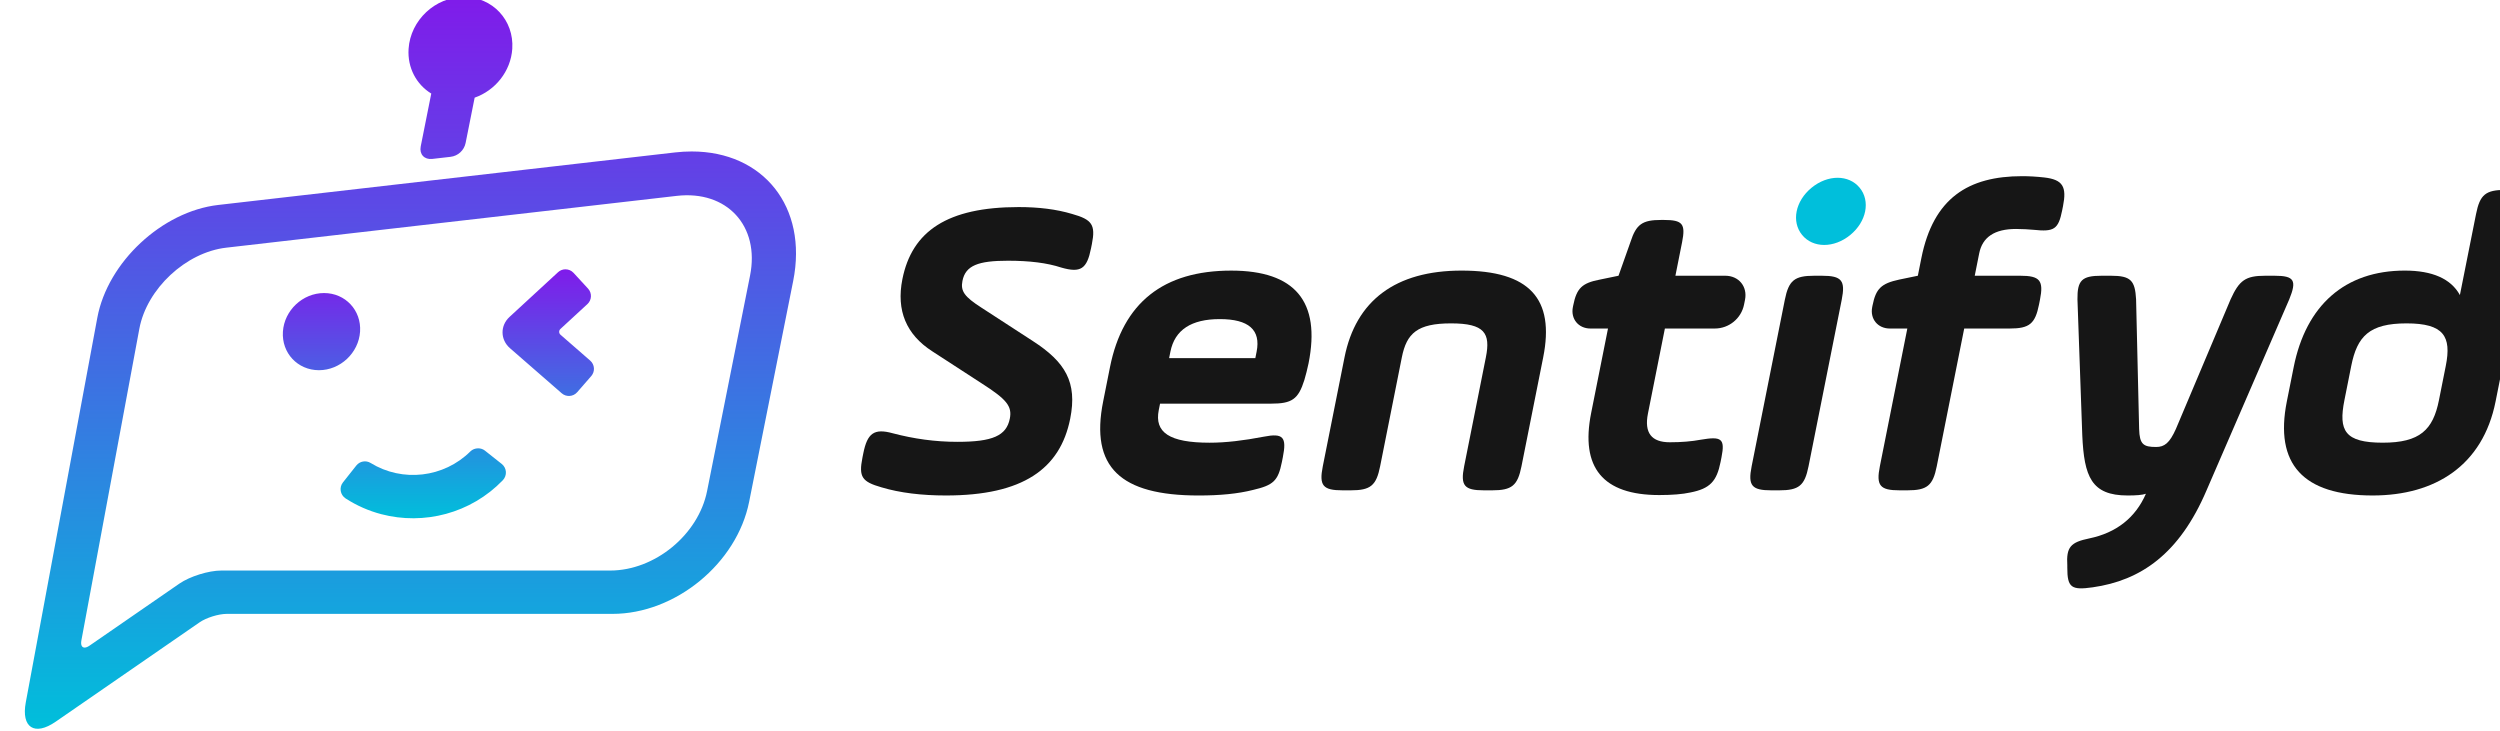 <svg xmlns="http://www.w3.org/2000/svg" xmlns:xlink="http://www.w3.org/1999/xlink" viewBox="0 0 120 35.099" id="svg475" height="35.099pt" width="120pt" version="1.1">
  <defs id="defs7">
    <linearGradient gradientUnits="userSpaceOnUse" gradientTransform="matrix(1.118,0,0,0.895,-8.994,-423.36)" y2="77.556" x2="2947.608" y1="33.743" x1="2947.608" id="grad11-3" xlink:href="#grad10"></linearGradient>
    <linearGradient gradientUnits="userSpaceOnUse" gradientTransform="matrix(1.027,0,0,0.974,-8.994,-423.36)" y2="105.235" x2="3170.33" y1="-13.022" x1="3170.33" id="grad13-2" xlink:href="#grad10"></linearGradient>
  </defs>
  <defs id="defs81"></defs>
  <defs id="defs91"></defs>
  <defs id="defs147"></defs>
  <defs id="defs157"></defs>
  <defs id="defs249">
    <linearGradient id="grad10">
      <stop id="stop243" stop-opacity="1" stop-color="#801bea" offset="0%"></stop>
      <stop id="stop245" stop-opacity="1" stop-color="#00bfdb" offset="100%"></stop>
    </linearGradient>
  </defs>
  <defs id="defs259"></defs>
  <g transform="matrix(0.42,0,0,0.42,-1376.301,170.705)" id="g933">
    <g id="g914">
      <path id="path225-7" style="fill:#161616;fill-rule:evenodd" d="m 3375.568,-354.621 c 0.459,-2.305 1.227,-2.894 3.36,-2.305 2.424,0.638 4.857,0.981 7.407,0.981 4.001,0 5.589,-0.687 5.98,-2.649 0.283,-1.422 -0.361,-2.207 -3.2,-4.022 l -5.668,-3.679 c -2.97,-1.912 -4.123,-4.659 -3.41,-8.24 1.095,-5.493 5.144,-8.24 13.296,-8.24 2.251,0 4.303,0.246 6.096,0.785 2.273,0.638 2.706,1.226 2.266,3.434 l -0.098,0.49 c -0.469,2.354 -1.167,2.845 -3.39,2.207 -1.643,-0.54 -3.645,-0.784 -6.096,-0.784 -3.401,0 -4.858,0.538 -5.21,2.305 -0.235,1.177 0.238,1.814 2.144,3.041 l 5.889,3.825 c 3.723,2.404 5.113,4.71 4.283,8.878 -1.144,5.739 -5.402,8.78 -14.204,8.78 -2.751,0 -5.243,-0.294 -7.366,-0.932 -2.224,-0.637 -2.616,-1.177 -2.177,-3.384 z"></path>
      <path id="path227-7" style="fill:#161616;fill-rule:evenodd" d="m 3410.52,-365.509 h 9.853 l 0.147,-0.736 c 0.498,-2.502 -0.908,-3.727 -4.209,-3.727 -3.251,0 -5.146,1.225 -5.644,3.727 z m 15.456,2.501 c -0.69,2.207 -1.438,2.698 -3.788,2.698 h -12.704 l -0.147,0.736 c -0.509,2.551 1.208,3.728 5.809,3.728 1.85,0 3.9,-0.246 6.189,-0.687 2.238,-0.441 2.64,0.049 2.181,2.354 l -0.107,0.54 c -0.431,2.158 -0.978,2.648 -3.287,3.188 -1.738,0.441 -3.778,0.638 -6.229,0.638 -8.952,0 -12.408,-3.237 -10.912,-10.742 l 0.782,-3.925 c 1.466,-7.357 6.101,-11.035 13.853,-11.035 7.302,0 10.249,3.531 8.841,10.594 -0.137,0.687 -0.314,1.324 -0.481,1.913 z"></path>
      <path id="path229-0" style="fill:#161616;fill-rule:evenodd" d="m 3434.636,-353.15 c -0.44,2.207 -1.098,2.747 -3.349,2.747 h -0.949 c -2.251,0 -2.693,-0.54 -2.254,-2.747 l 2.484,-12.458 c 1.29,-6.475 5.825,-9.908 13.378,-9.908 7.802,0 10.657,3.237 9.328,9.908 l -2.483,12.458 c -0.44,2.207 -1.098,2.747 -3.348,2.747 h -0.951 c -2.251,0 -2.693,-0.54 -2.253,-2.747 l 2.483,-12.458 c 0.547,-2.747 -0.128,-3.875 -3.979,-3.875 -3.851,0 -5.076,1.128 -5.624,3.875 z"></path>
      <path id="path231-3" style="fill:#161616;fill-rule:evenodd" d="m 3456.705,-371.543 c 0.391,-1.962 1.008,-2.551 3.037,-2.943 l 2.139,-0.442 1.372,-3.875 c 0.651,-2.01 1.349,-2.501 3.5,-2.501 h 0.3 c 2.15,0 2.513,0.441 2.092,2.55 l -0.762,3.826 h 5.701 c 1.541,0 2.555,1.237 2.254,2.747 l -0.108,0.539 c -0.318,1.597 -1.72,2.747 -3.349,2.747 h -5.701 l -1.935,9.712 c -0.441,2.208 0.395,3.287 2.496,3.287 1.35,0 2.52,-0.099 3.559,-0.295 2.329,-0.392 2.78,-0.147 2.35,2.011 l -0.107,0.54 c -0.44,2.207 -1.207,3.041 -3.445,3.482 -0.89,0.197 -2.11,0.295 -3.56,0.295 -6.452,0 -9.027,-3.139 -7.786,-9.369 l 1.927,-9.663 h -2.003 c -1.375,0 -2.28,-1.103 -2.01,-2.452 z"></path>
      <path id="path233-9" style="fill:#161616;fill-rule:evenodd" d="m 3480.888,-372.18 c 0.44,-2.207 1.098,-2.747 3.348,-2.747 h 0.9 c 2.252,0 2.694,0.54 2.253,2.747 l -3.792,19.031 c -0.44,2.207 -1.097,2.747 -3.349,2.747 h -0.9 c -2.251,0 -2.693,-0.54 -2.253,-2.747 z"></path>
      <path id="path235-6" style="fill:#00bfdb;fill-rule:evenodd" d="m 3483.94,-384.982 c 1.854,-1.521 4.254,-1.521 5.502,0 1.247,1.521 0.778,3.875 -1.076,5.396 -1.853,1.52 -4.254,1.52 -5.502,0 -1.247,-1.521 -0.778,-3.875 1.076,-5.396 z"></path>
      <path id="path237-6" style="fill:#161616;fill-rule:evenodd" d="m 3490.914,-371.543 c 0.381,-1.913 0.998,-2.501 3.037,-2.943 l 2.139,-0.442 0.401,-2.011 c 1.369,-6.867 5.368,-9.368 11.52,-9.368 0.8,0 1.641,0.049 2.521,0.147 2.152,0.245 2.586,1.079 2.146,3.286 l -0.098,0.491 c -0.43,2.158 -0.939,2.453 -3.241,2.207 -0.59,-0.049 -1.28,-0.098 -2.031,-0.098 -2.45,0 -3.837,0.932 -4.208,2.796 l -0.508,2.55 h 5.201 c 2.251,0 2.694,0.54 2.253,2.747 l -0.107,0.539 c -0.44,2.208 -1.098,2.747 -3.348,2.747 h -5.202 l -3.138,15.745 c -0.44,2.207 -1.098,2.747 -3.348,2.747 h -0.901 c -2.25,0 -2.692,-0.54 -2.253,-2.747 l 3.139,-15.745 h -2.003 c -1.375,0 -2.28,-1.103 -2.01,-2.452 z"></path>
      <path id="path239-3" style="fill:#161616;fill-rule:evenodd" d="m 3521.379,-357.417 c 0.048,1.766 0.49,2.06 1.94,2.06 0.951,0 1.538,-0.441 2.262,-2.06 l 6.252,-14.813 c 0.981,-2.158 1.689,-2.697 3.94,-2.697 h 1.1 c 2.251,0 2.543,0.539 1.663,2.697 l -9.452,21.827 c -3.098,7.259 -7.505,10.301 -13.013,11.085 -2.419,0.344 -2.91,0.049 -2.901,-2.256 v -0.245 c -0.13,-2.109 0.378,-2.649 2.517,-3.09 3.077,-0.638 5.27,-2.355 6.468,-5.101 -0.43,0.147 -1.14,0.196 -2.09,0.196 -4.152,0 -4.971,-2.158 -5.183,-6.867 l -0.552,-15.549 c -0.02,-2.158 0.488,-2.697 2.738,-2.697 h 1.1 c 2.251,0 2.744,0.539 2.863,2.697 z"></path>
      <path id="path241-1" style="fill:#161616;fill-rule:evenodd" d="m 3544.84,-360.703 c -0.694,3.483 0.032,4.856 4.384,4.856 4.251,0 5.745,-1.471 6.419,-4.856 l 0.782,-3.924 c 0.675,-3.384 -0.232,-4.856 -4.483,-4.856 -4.252,0 -5.645,1.472 -6.32,4.856 z m 17.276,0.147 c -1.456,7.308 -6.893,10.742 -14.045,10.742 -7.952,0 -11.239,-3.581 -9.812,-10.742 l 0.783,-3.924 c 1.407,-7.063 5.85,-11.036 12.702,-11.036 3.151,0 5.265,0.932 6.294,2.796 l 1.848,-9.271 c 0.44,-2.207 1.098,-2.746 3.349,-2.746 h 0.9 c 2.25,0 2.693,0.539 2.253,2.746 z"></path>
    </g>
    <g transform="matrix(0.726,0,0,0.726,923.519,-90.217)" id="g918">
      <path id="path251-4" style="fill:url(#grad11-3)" d="m 3330.617,-393.175 h -0.022 -0.019 c -0.412,0.005 -0.823,0.156 -1.149,0.456 l -7.639,7.041 c -1.489,1.373 -1.459,3.585 0.068,4.915 l 8.15,7.102 c 0.718,0.626 1.808,0.551 2.435,-0.168 l 2.215,-2.542 c 0.626,-0.718 0.551,-1.808 -0.167,-2.434 l -4.676,-4.074 c -0.272,-0.237 -0.278,-0.66 -0.012,-0.905 l 4.25,-3.917 c 0.701,-0.646 0.746,-1.738 0.099,-2.438 l -2.285,-2.481 c -0.335,-0.362 -0.789,-0.549 -1.247,-0.555 z m -44.501,9.809 c -0.221,3.355 2.319,6.073 5.673,6.073 3.355,0 6.252,-2.718 6.474,-6.073 0.221,-3.354 -2.319,-6.073 -5.673,-6.073 -3.354,0 -6.253,2.719 -6.474,6.073 z m 29.508,18.859 c -4.168,4.142 -10.688,4.899 -15.696,1.821 -0.743,-0.459 -1.712,-0.289 -2.254,0.396 l -2.107,2.659 c -0.636,0.803 -0.433,1.975 0.428,2.531 1.761,1.136 3.652,1.957 5.6,2.47 6.722,1.772 14.113,-0.125 19.135,-5.338 0.711,-0.738 0.642,-1.926 -0.162,-2.564 l -2.659,-2.106 c -0.302,-0.239 -0.681,-0.356 -1.06,-0.356 -0.45,0 -0.901,0.165 -1.225,0.487 z"></path>
      <path id="path261-8" style="fill:url(#grad13-2)" d="m 3305.9,-427.884 c -0.198,3.001 1.25,5.624 3.57,7.042 l -1.66,8.323 c -0.244,1.225 0.572,2.111 1.813,1.968 l 2.879,-0.33 c 1.183,-0.137 2.144,-1.021 2.377,-2.19 l 1.421,-7.125 c 3.231,-1.128 5.689,-4.144 5.923,-7.688 0.297,-4.507 -3.116,-8.161 -7.623,-8.161 -4.508,0 -8.403,3.654 -8.7,8.161 z m 41.915,16.313 -71.885,8.266 c -8.839,1.017 -17.403,9.005 -19.03,17.753 l -11.26,60.544 c -0.739,3.973 1.377,5.344 4.702,3.048 l 22.656,-15.643 c 1.061,-0.731 2.984,-1.331 4.273,-1.331 h 60.728 c 9.895,0 19.575,-7.939 21.51,-17.643 l 6.934,-34.764 c 2.334,-11.698 -4.734,-20.385 -15.976,-20.385 -0.861,0 -1.745,0.051 -2.652,0.155 z m -93.422,76.812 9.125,-49.062 c 1.169,-6.289 7.325,-12.031 13.679,-12.761 l 70.91,-8.154 c 7.909,-0.91 13.106,4.734 11.548,12.542 l -6.766,33.926 c -1.372,6.881 -8.237,12.511 -15.253,12.511 h -61.221 c -1.989,0 -4.952,0.924 -6.588,2.053 l -14.156,9.773 c -0.297,0.205 -0.558,0.303 -0.768,0.303 -0.43,0 -0.644,-0.406 -0.51,-1.131 z"></path>
    </g>
  </g>
  <defs id="defs365"></defs>
  <defs id="defs381"></defs>
  <defs id="defs391"></defs>
  <defs id="defs401"></defs>
  <defs id="defs411"></defs>
  <defs id="defs421"></defs>
  <defs id="defs431"></defs>
  <defs id="defs441"></defs>
  <defs id="defs451"></defs>
  <defs id="defs461"></defs>
  <defs id="defs471"></defs>
</svg>
